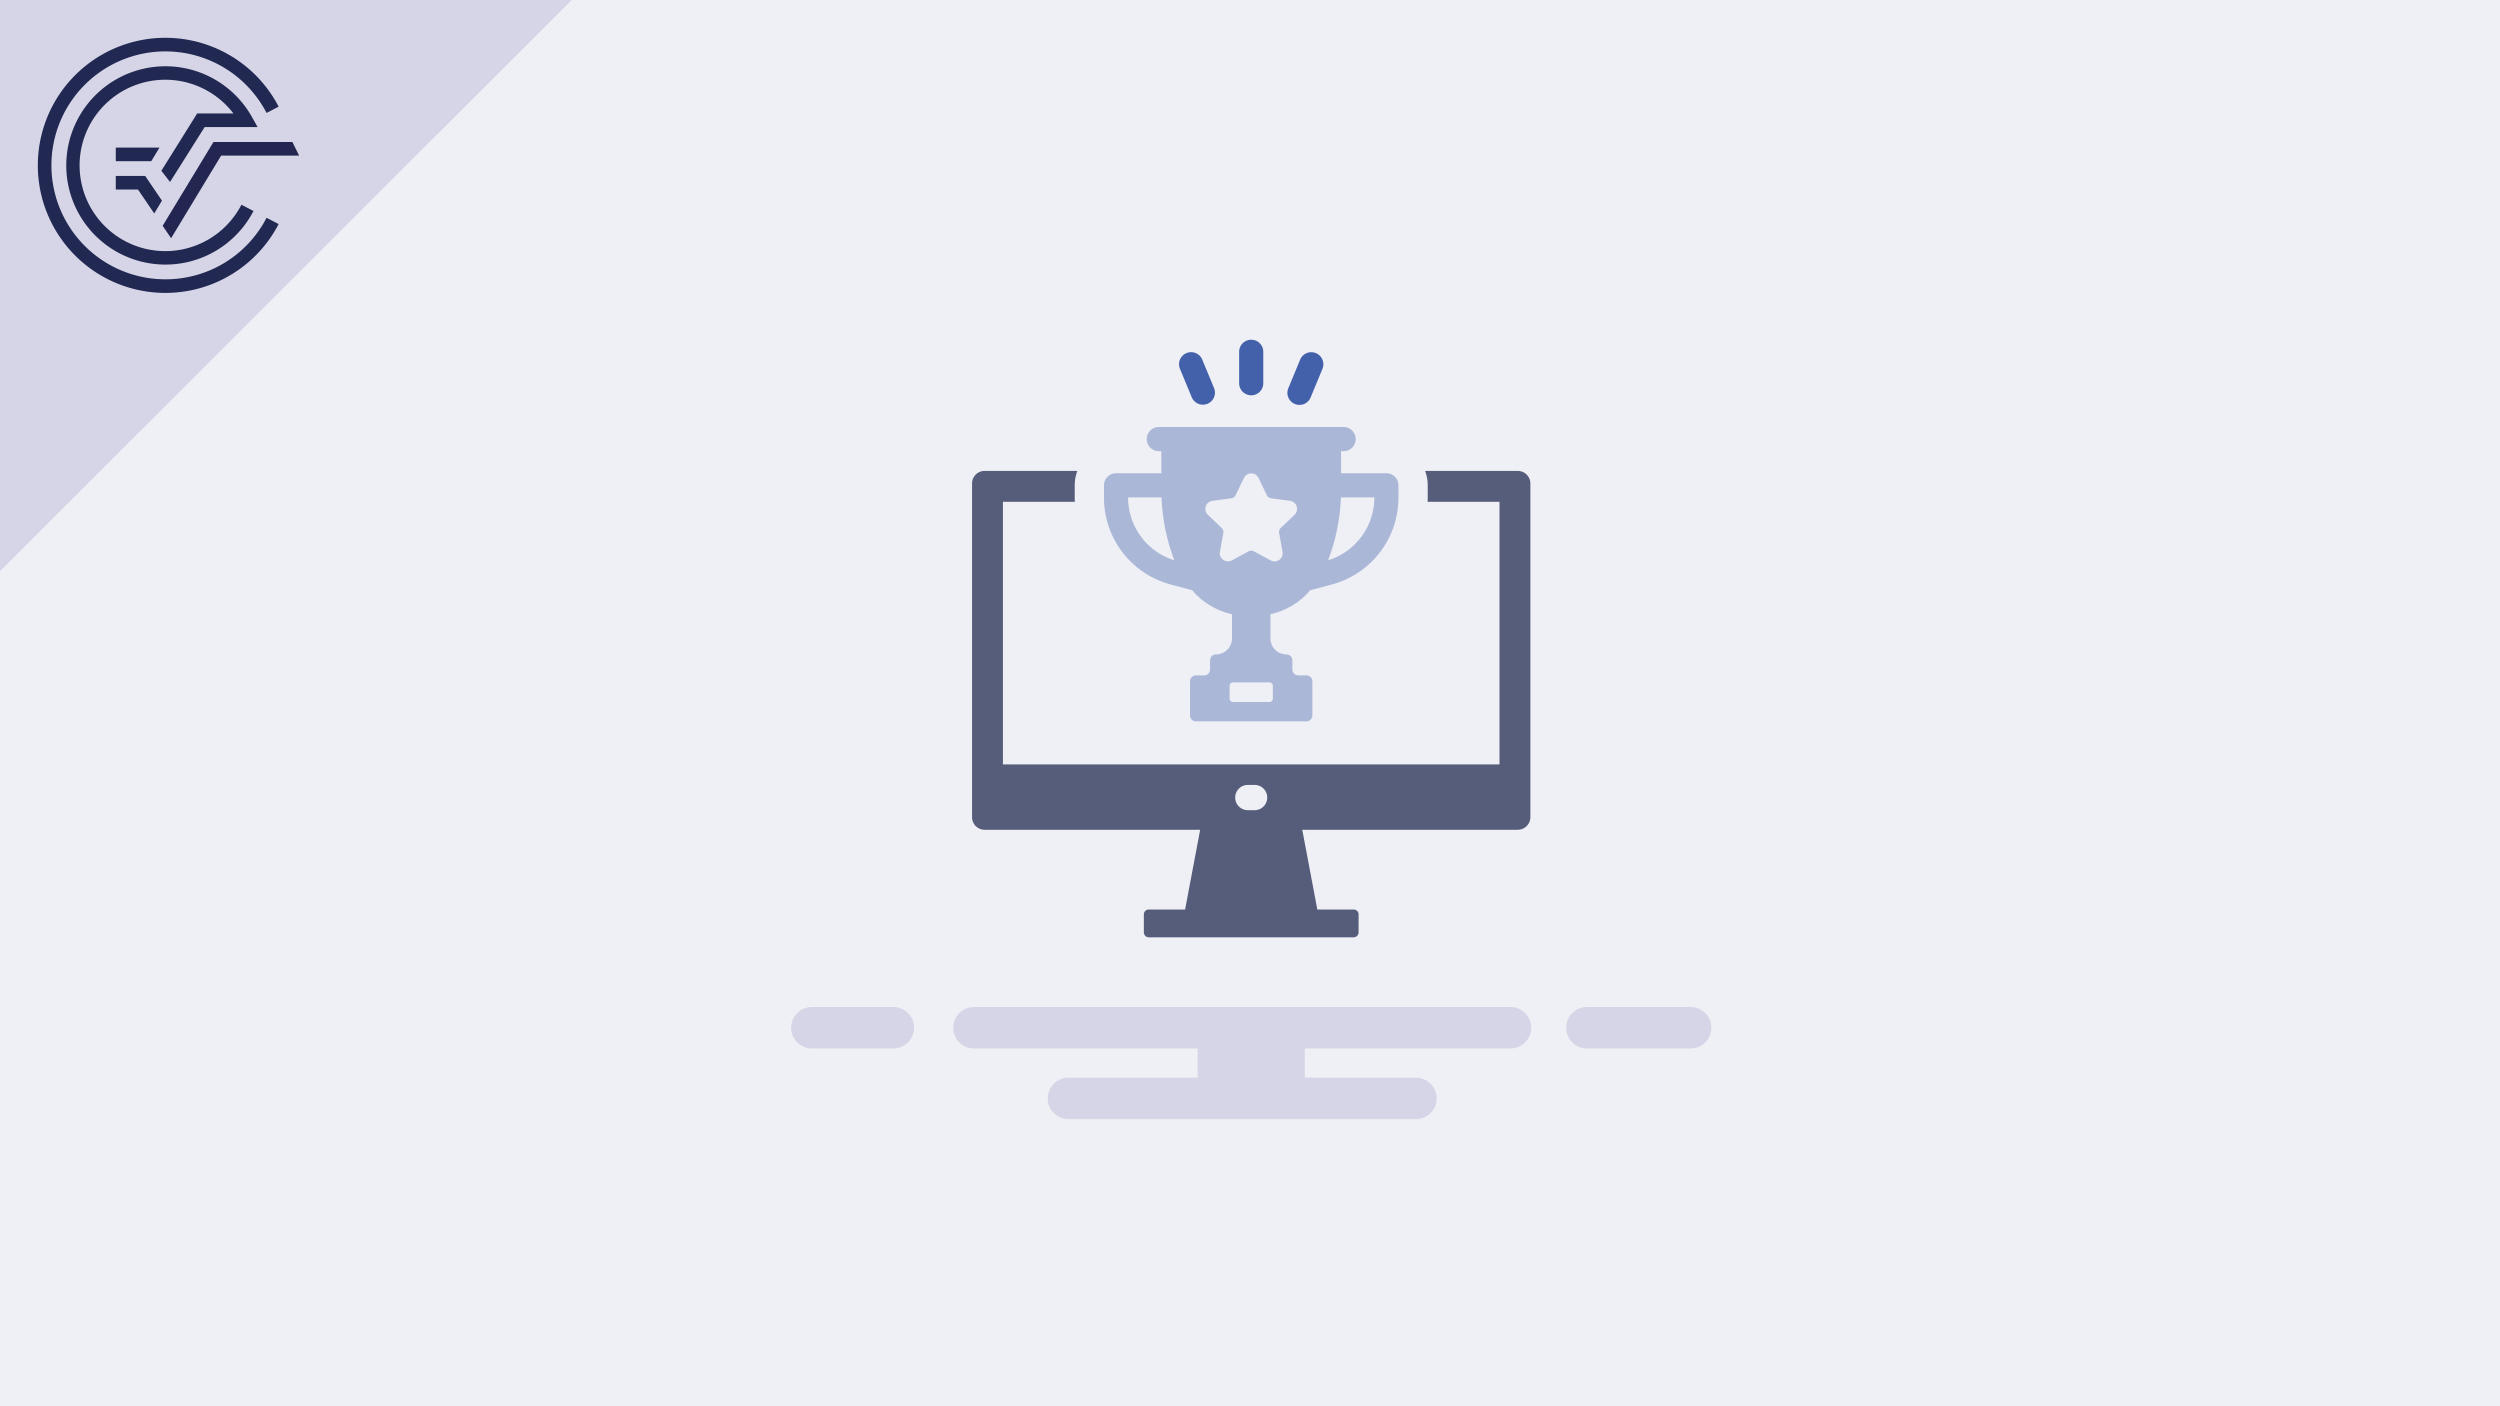 <svg xmlns="http://www.w3.org/2000/svg" viewBox="0 0 480 270"><rect x="0" y="0" width="480" height="270" fill="#808080" stroke="none"/><defs><style>.cls-1{fill:#e3dadb;}.cls-2{fill:#212851;}.cls-3{fill:#222651;}.cls-4{fill:#eff0f5;}.cls-5{fill:#d6d5e7;}.cls-6{fill:none;stroke:#d6d5e7;stroke-linecap:round;stroke-miterlimit:10;stroke-width:7.963px;}.cls-7{opacity:0.74;}.cls-8{fill:#212a4f;}.cls-9{fill:#4361ab;}.cls-10{opacity:0.4;}</style></defs><title>Element 21Ranking QUellen</title><g id="Ebene_2" data-name="Ebene 2"><g id="Ebene_1-2" data-name="Ebene 1"><polygon class="cls-1" points="109.771 0 0 0 0 109.672 109.771 0"/><path class="cls-2" d="M31.749,53.629A21.88,21.88,0,1,1,51.182,21.687l2.316-1.206a24.491,24.491,0,1,0,0,22.536L51.18,41.815A21.823,21.823,0,0,1,31.749,53.629"/><polygon class="cls-3" points="31.227 43.353 32.85 45.739 42.459 29.873 57.433 29.873 56.142 27.262 40.987 27.262 31.227 43.353"/><polygon class="cls-2" points="22.231 36.392 26.492 36.392 29.612 40.98 31.099 38.524 27.874 33.782 22.231 33.782 22.231 36.392"/><path class="cls-2" d="M39.299,24.391H49.457L48.366,22.448a19.038,19.038,0,1,0,.305,18.062l-2.317-1.202a16.453,16.453,0,1,1-1.541-17.528h-6.954L30.981,32.788,32.649,34.937Z"/><polygon class="cls-2" points="30.62 28.342 22.231 28.342 22.231 30.952 29.039 30.952 30.62 28.342"/><rect class="cls-4" width="480" height="270"/><polygon class="cls-5" points="109.771 0 0 0 0 109.672 109.771 0"/><path class="cls-2" d="M31.749,53.629A21.88,21.88,0,1,1,51.182,21.687l2.316-1.206a24.491,24.491,0,1,0,0,22.536L51.18,41.815A21.823,21.823,0,0,1,31.749,53.629"/><polygon class="cls-3" points="31.227 43.353 32.85 45.739 42.459 29.873 57.433 29.873 56.142 27.262 40.987 27.262 31.227 43.353"/><polygon class="cls-2" points="22.231 36.392 26.492 36.392 29.612 40.98 31.099 38.524 27.874 33.782 22.231 33.782 22.231 36.392"/><path class="cls-2" d="M39.299,24.391H49.457L48.366,22.448a19.038,19.038,0,1,0,.305,18.062l-2.317-1.202a16.453,16.453,0,1,1-1.541-17.528h-6.954L30.981,32.788,32.649,34.937Z"/><polygon class="cls-2" points="30.62 28.342 22.231 28.342 22.231 30.952 29.039 30.952 30.62 28.342"/><line class="cls-6" x1="304.679" y1="197.327" x2="324.591" y2="197.327"/><line class="cls-6" x1="187.001" y1="197.327" x2="290.007" y2="197.327"/><line class="cls-6" x1="155.876" y1="197.327" x2="171.523" y2="197.327"/><line class="cls-6" x1="205.145" y1="210.894" x2="271.862" y2="210.894"/><rect class="cls-5" x="229.951" y="197.327" width="20.565" height="13.567"/><g class="cls-7"><path class="cls-8" d="M291.408,90.418H273.615a7.728,7.728,0,0,1,.507,2.75v2.423a5.335,5.335,0,0,1-.036.759H287.901V146.765H192.566V96.349h13.816a5.335,5.335,0,0,1-.036-.759V93.167a7.746,7.746,0,0,1,.506-2.75H189.022a2.408,2.408,0,0,0-2.387,2.388v64.123a2.408,2.408,0,0,0,2.387,2.388h41.41l-2.893,15.312H220.559a.933.933,0,0,0-.94.939v3.423a.965.965,0,0,0,.94.977h39.348a.966.966,0,0,0,.941-.977v-3.423a.934.934,0,0,0-.941-.939h-6.98l-2.893-15.312h41.374a2.424,2.424,0,0,0,2.424-2.423V92.805A2.417,2.417,0,0,0,291.408,90.418ZM240.885,155.554H239.583a2.424,2.424,0,1,1,0-4.848h1.302a2.424,2.424,0,1,1,0,4.848Z"/></g><path class="cls-9" d="M240.234,75.899a2.317,2.317,0,0,0,2.317-2.317V67.592a2.317,2.317,0,1,0-4.633,0v5.99A2.317,2.317,0,0,0,240.234,75.899Z"/><path class="cls-9" d="M228.831,76.312a2.317,2.317,0,0,0,4.28-1.774l-2.294-5.535a2.317,2.317,0,0,0-4.28,1.774Z"/><path class="cls-9" d="M248.609,77.564a2.312,2.312,0,0,0,3.027-1.252l2.294-5.535A2.317,2.317,0,0,0,249.65,69.004l-2.294,5.535A2.314,2.314,0,0,0,248.609,77.564Z"/><g class="cls-10"><path class="cls-9" d="M266.186,90.869H257.491v-4.247h.434a2.317,2.317,0,1,0,0-4.633H222.542a2.317,2.317,0,1,0,0,4.633h.436l.001,4.247h-8.697a2.317,2.317,0,0,0-2.317,2.317v2.398a17.231,17.231,0,0,0,12.726,16.611l4.243,1.145c.184.211.354.433.55.635a14.033,14.033,0,0,0,7.06,3.951v4.647a3.076,3.076,0,0,1-3.077,3.077h-.002a1.135,1.135,0,0,0-1.135,1.135v1.756a1.135,1.135,0,0,1-1.135,1.135h-1.571a1.135,1.135,0,0,0-1.135,1.135v6.555a1.134,1.134,0,0,0,1.135,1.134h21.217a1.134,1.134,0,0,0,1.135-1.134v-6.555a1.135,1.135,0,0,0-1.135-1.135h-1.57a1.135,1.135,0,0,1-1.135-1.135v-1.756a1.135,1.135,0,0,0-1.135-1.135,3.076,3.076,0,0,1-3.077-3.077v-4.647a14.025,14.025,0,0,0,7.058-3.951c.195-.201.365-.423.548-.633l4.245-1.143a17.237,17.237,0,0,0,12.726-16.614v-2.398A2.317,2.317,0,0,0,266.186,90.869Zm-49.587,4.715v-.081h6.416a37.894,37.894,0,0,0,2.457,12.065A12.573,12.573,0,0,1,216.598,95.584Zm27.783,36.094v2.455a.654.654,0,0,1-.655.655h-6.986a.654.654,0,0,1-.655-.655v-2.455a.655.655,0,0,1,.655-.655h6.986A.655.655,0,0,1,244.381,131.678Zm4.174-32.84-2.664,2.547a1.035,1.035,0,0,0-.304.935l.659,3.626a1.56,1.56,0,0,1-2.275,1.653l-3.246-1.746a1.034,1.034,0,0,0-.983,0l-3.245,1.746a1.56,1.56,0,0,1-2.275-1.653l.659-3.626a1.04,1.04,0,0,0-.304-.936l-2.665-2.547a1.56,1.56,0,0,1,.869-2.674l3.653-.494a1.037,1.037,0,0,0,.796-.578l1.599-3.321a1.561,1.561,0,0,1,2.812,0l1.598,3.321a1.036,1.036,0,0,0,.796.578l3.652.494A1.56,1.56,0,0,1,248.555,98.838Zm15.314-3.255a12.58,12.58,0,0,1-8.872,11.986,37.886,37.886,0,0,0,2.459-12.068h6.413Z"/></g></g></g></svg>
